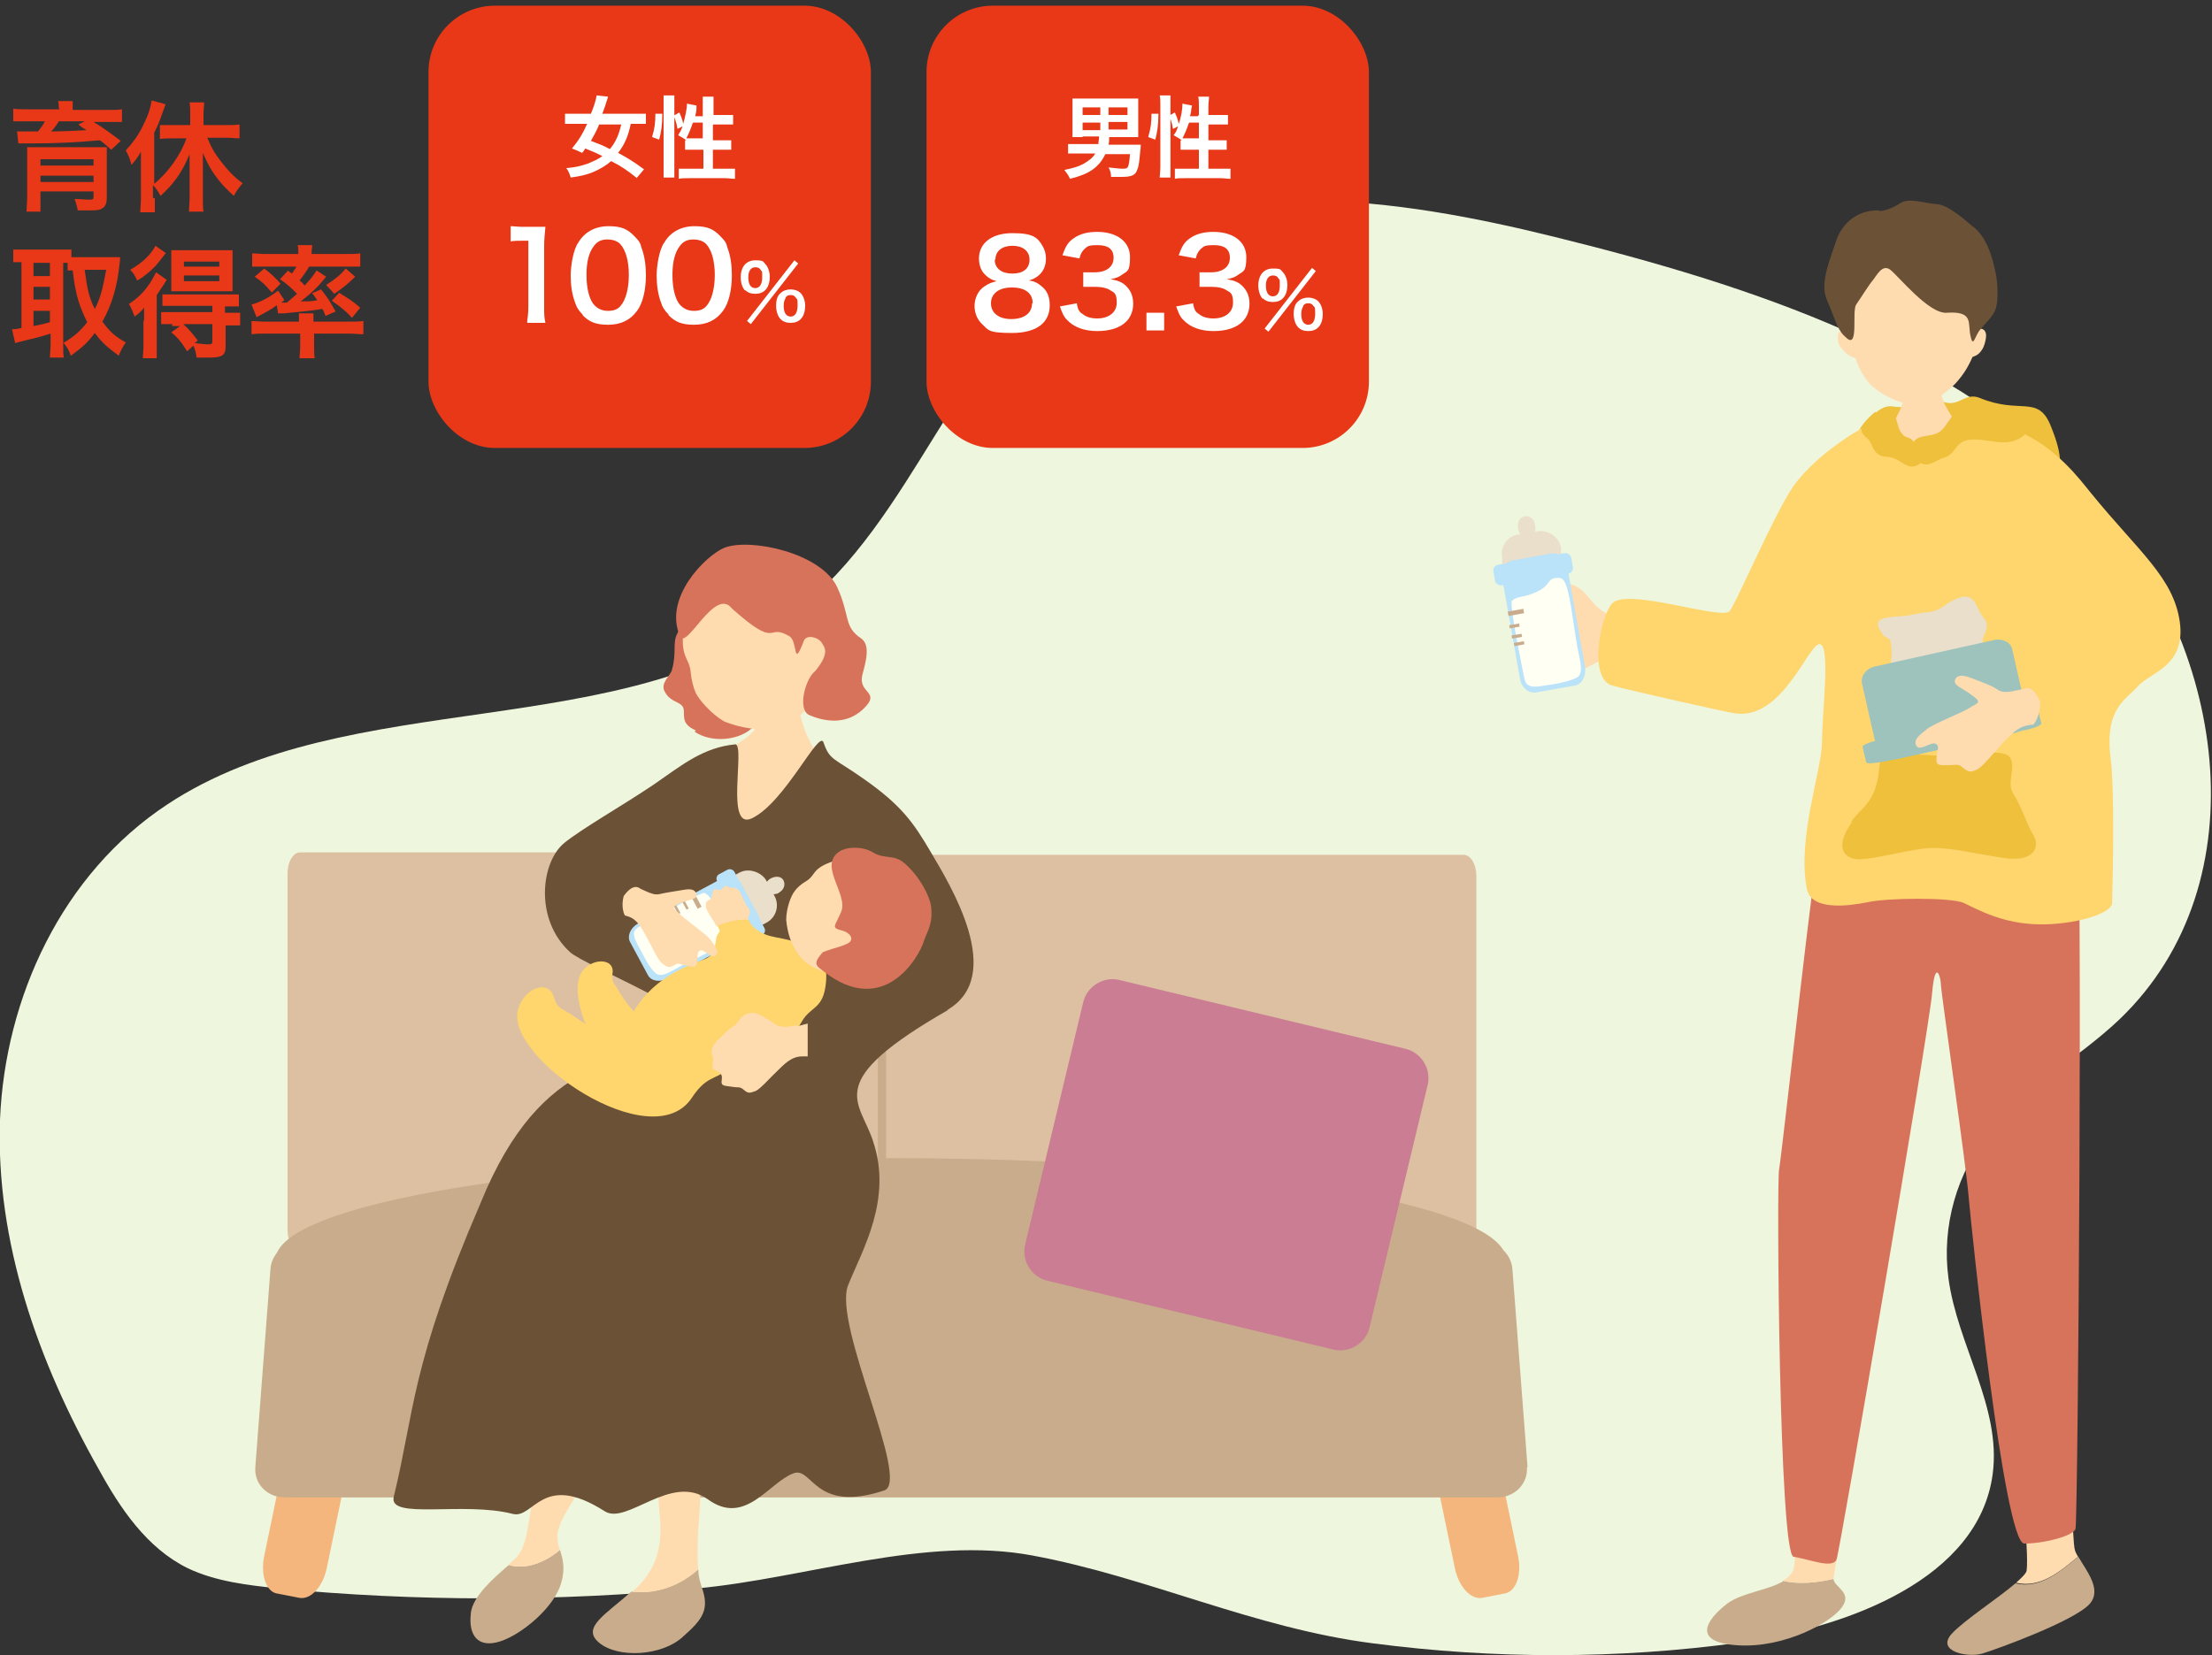 <?xml version="1.0" encoding="UTF-8"?>
<svg id="_レイヤー_2" xmlns="http://www.w3.org/2000/svg" version="1.1" viewBox="0 0 350 262">
  <rect x="0" y="0" width="350" height="262" fill="#333333" stroke="none"/>
  <!-- Generator: Adobe Illustrator 29.1.0, SVG Export Plug-In . SVG Version: 2.1.0 Build 142)  -->
  <defs>
    <style>
      .st0 {
        fill: #ffdbb0;
      }

      .st1 {
        fill: #eadfca;
      }

      .st2 {
        fill: #fffff3;
      }

      .st3 {
        fill: #efc03c;
      }

      .st4 {
        fill: #c9ac8b;
      }

      .st5 {
        fill: #ffd56e;
      }

      .st6 {
        fill: #d8735b;
      }

      .st7 {
        fill: #e83817;
      }

      .st8 {
        fill: #fff;
      }

      .st9 {
        fill: #eef6dd;
      }

      .st10 {
        fill: #6b5136;
      }

      .st11 {
        fill: #f4b67d;
      }

      .st12 {
        fill: #9ec3bc;
      }

      .st13 {
        fill: #ca7d93;
      }

      .st14 {
        fill: #ddc0a2;
      }

      .st15 {
        fill: #bae2f9;
      }
    </style>
  </defs>
  <g id="_レイアウト">
    <path class="st9" d="M44.1,251.4c-4.9-.5-10-1.1-14.4-3.2-6.5-3.2-10.7-9.5-14.1-15.7C6,215.5-.7,196.5,0,177.2c.8-19.3,9.8-38.9,26.5-49.9,28.8-19,72.1-9.3,99.2-30.3,19.3-14.9,25.1-41.8,45.4-55.6,20.9-14.3,49.9-10.1,74.9-3.9,31.2,7.7,63.4,18.3,84.8,41.1,21.4,22.8,27.2,61,4.6,82.7-6.5,6.2-14.9,10.7-20.5,17.7-5.3,6.6-7.7,15.1-6.6,23.3,1.4,10.6,8.4,20.4,7,31-2.2,16.5-22.7,24.3-40.2,26.7-19.1,2.6-38.7,2.6-57.8.1-18.9-2.4-35.6-10.5-53.9-13.9-17-3.2-35.9,3.6-53.1,5.2-22.1,2.1-44.3,2.1-66.4,0h0Z"/>
    <path class="st4" d="M232.9,196.2c0,1.8-1.8,3.3-4,3.3H50.3c-2.2,0-4-1.5-4-3.3v-56.5c0-1.8,1.8-3.3,4-3.3h178.6c2.2,0,4,1.5,4,3.3v56.5h0Z"/>
    <path class="st14" d="M138.9,194.7c0,1.8-.9,3.3-2,3.3H47.5c-1.1,0-2-1.5-2-3.3v-56.5c0-1.8.9-3.3,2-3.3h89.4c1.1,0,2,1.5,2,3.3v56.5Z"/>
    <path class="st14" d="M233.6,195.1c0,1.8-.9,3.3-2,3.3h-89.4c-1.1,0-2-1.5-2-3.3v-56.5c0-1.8.9-3.3,2-3.3h89.4c1.1,0,2,1.5,2,3.3v56.5Z"/>
    <path class="st4" d="M238.3,199.4c0,8.9-43.6,16.1-97.4,16.1s-97.3-7.2-97.3-16.1,43.6-16.1,97.3-16.1,97.4,7.2,97.4,16.1Z"/>
    <path class="st11" d="M240.2,246.3c.6,2.9-.3,5.6-2.1,5.9l-3.6.7c-1.8.3-3.7-1.8-4.3-4.7l-3.3-15.9c-.6-2.9.3-5.6,2.1-5.9l3.6-.7c1.8-.3,3.7,1.8,4.3,4.7l3.3,15.9Z"/>
    <path class="st11" d="M41.8,246.3c-.6,2.9.3,5.6,2,5.9l3.6.7c1.8.3,3.7-1.8,4.3-4.7l3.3-15.9c.6-2.9-.3-5.6-2-5.9l-3.6-.7c-1.8-.3-3.7,1.8-4.3,4.7l-3.3,15.9Z"/>
    <path class="st4" d="M241.6,232.2c.2,2.6-1.9,4.8-4.7,4.8H45.1c-2.8,0-4.9-2.1-4.7-4.8l2.4-31.4c.2-2.5,2.5-4.5,5.3-4.5h185.9c2.7,0,5.1,2,5.3,4.5l2.4,31.4h0Z"/>
    <path class="st13" d="M216.7,210.1c-.6,2.5-3.2,4.1-5.7,3.5l-45.3-10.9c-2.5-.6-4.1-3.2-3.5-5.7l9.2-38.4c.6-2.5,3.2-4.1,5.7-3.5l45.3,10.9c2.5.6,4.1,3.2,3.5,5.7l-9.2,38.4Z"/>
    <path class="st0" d="M119.1,115.8c-1.1,1.4-2.1,1.2-4.3,3.8s-3.8,5.1-2.9,8.7-1.8,9.2,5.1,8.9c6.9-.4,12.1-2.2,15.7-4.2,3.6-2,4.3-3.1,1.2-7.3-3.2-4.2-4.6-5.8-6.2-9.3s-1.3-7.2-3.4-7.2-5.3,0-5.4,1.2c0,1.3,1.2,4.7.2,5.5Z"/>
    <path class="st6" d="M109.9,115.8c2.6,1.8,6.8,1.4,8.9-.4,4.5-3.7-2.8-5.5-4.1-7.6-1-1.5-2-4.5-3-5.5-1-1-2-7.7-4.6-1.9-.7,1.5,0,2.9-.8,5.7-.3.9-1.9,2.1-1.1,3.4.9,1.7,2.5,1.5,2.9,2.5s-.6,2.5,2,3.6h0Z"/>
    <path class="st0" d="M129.9,108.3c-1.5,4-4.4,6.4-7.2,6.9s-5.5,0-8.1-1c-2.2-1.3-4-3.5-4.5-4.5-.4-.9-.7-2.1-.8-3.2-.2-2.6-1.9-2.3-1-7.8.3-1.7,2.4-9.5,9.7-11.3,6.4-1.5,15,12.5,11.9,20.8h0Z"/>
    <path class="st6" d="M115.8,96.3c-2.7-3.5-7.2,6.7-8.2,4.4-2.7-6.1,4.1-12.8,7-14,4.1-1.6,15.4.8,17.9,6.3,2,4.4,1,6.2,3.7,8,1.5,1,.9,3.4.3,5.6-.9,3.1,2.7,2.8.5,5.2-2.7,3-6.3,2.5-8.9,1.4-2-.8-.7-5.8.9-7,2.2-2.7,1.6-3.6,1-4.5s-2.4-1.3-2.8-.3c-1.8,4.7-.9.1-2.3-.7-3.7-2.2-1.6,2.3-9.1-4.4h0Z"/>
    <path class="st4" d="M74.5,255.3c.3-2.7,3.7-5.6,6-7.6,2.7.8,5.7-.4,8.1-2.4.4,1.3.9,2.8.2,5.2-1,3.8-6.2,8.2-9.7,9.3s-5-1-4.6-4.4h0Z"/>
    <path class="st0" d="M80.4,247.7c.6-.5,1-.9,1.4-1.3,1.8-1.9,1.8-6.6,2.7-10,.9-3.4,2.9-2.8,5.3-2.8,0,0,2.7.3,2.2,1.6s-3.7,5.4-3.8,7.8c0,.8.1,1.6.4,2.3-2.3,2-5.4,3.2-8.1,2.4h0Z"/>
    <path class="st4" d="M110.5,248.5c0,1,.3,1.9.5,2.6,1.3,3.6.3,5.1-3,8-3.3,3-10.2,3.4-13.2.9-2.9-2.4,1.1-4.5,5.1-8.1,3.7.5,7.6-.9,10.5-3.5h0Z"/>
    <path class="st0" d="M106.9,234.4c3.1-.6,4,1.1,3.9,2.9,0,1.5-.7,7.1-.3,11.1-2.9,2.6-6.7,4-10.5,3.5,0,0,0,0,.1,0,4.1-3.6,4.7-7.5,4.3-12s-.4-5,2.4-5.5h0Z"/>
    <path class="st10" d="M149.8,159.9c9.5-5.4.5-19.9-2.5-25-2.7-4.6-4.6-7.4-10.6-11.6-4.8-3.4-5.4-2.9-6.4-5.8-.7-2.1-6.1,9.5-11.3,12-4.3,2.1-1.1-11.2-2.6-11.7-5.2.5-8.5,3.3-13,6.4-4.9,3.3-11.4,7-14.1,9.2-3.7,3-4.8,12.1.9,17.3,2.3,2.1,22.8,10.3,19.2,12.3-10.4,5.9-23.5,3.1-33.4,27.5-11,25.5-10.4,32.9-13.7,46.4-.9,3.7,11,.7,18.8,2.7,3.4.9,4.6-6.8,14.6-.4,3.5,2.2,10.5-6.1,16.3-1.9,5.9,4.3,9.6-2.6,13.5-4.1,3.1-1.2,3.2,6.4,14.4,2.7,4.3-1.4-8.2-26.3-5.7-32.5,2.2-5.5,7.1-13.6,3.9-22.9-2.1-6.4-8.1-9.2,12-20.7h0Z"/>
    <rect class="st1" x="115.5" y="137.6" width="6.9" height="9" rx="3.1" ry="3.1" transform="translate(-53 72.9) rotate(-28.1)"/>
    <path class="st1" d="M123.3,141.3c-.8.4-1.7.3-2.1-.4-.3-.6,0-1.5.8-1.9s1.7-.3,2,.4,0,1.5-.8,1.9h0Z"/>
    <path class="st15" d="M105.6,154.9c-1.2.6-2.6.4-3.1-.6l-2.8-5.2c-.5-.9,0-2.2,1.2-2.9l13.2-7.1c1.2-.6,2.6-.4,3.1.6l2.8,5.2c.5.9,0,2.2-1.2,2.9l-13.2,7.1Z"/>
    <rect class="st15" x="115.7" y="137.2" width="3.1" height="11.7" rx=".8" ry=".8" transform="translate(-53.6 72.2) rotate(-28.1)"/>
    <path class="st2" d="M111.6,141.4c1.2.7.8,1.4,2.4,3,1.6,1.6,2.3.9,2.8,1.9s.3,1.5-1.2,2.5c-1.5,1-5.7,3-7.5,3.9s-3.4,2.2-4.4,1.3-1.8-2.6-2.6-4.1-1.3-2.5,0-3.2c1.3-.7,9.2-5.3,10.4-5.4h0Z"/>
    <rect class="st4" x="109.8" y="141.5" width=".7" height="2.3" transform="translate(-54.2 68.7) rotate(-28.1)"/>
    <rect class="st4" x="108.2" y="142.3" width=".4" height="1.6" transform="translate(-54.6 68) rotate(-28.1)"/>
    <rect class="st4" x="106.9" y="143" width=".4" height="1.6" transform="translate(-55.1 67.5) rotate(-28.1)"/>
    <rect class="st4" x="105.5" y="143.7" width=".4" height="1.6" transform="translate(-55.6 66.9) rotate(-28.1)"/>
    <path class="st5" d="M102.6,162.6c-1.4-1.6-3.2-3.2-4.6-5.6-.7-1.3-1.3-1.5-1.1-2.8.5-2.4-2.7-2.7-4.5-.8-4.1,4.3,5.3,22.3,12.9,18.1,0,0-1.6-7.7-2.7-9h0Z"/>
    <path class="st0" d="M118.4,145.6c0-.2,0-.4,0-.5.7-1.1-.2-1.5-.4-2s-.5-1-.7-1.5c-.2-.6-.8-1.2-1.4-1.1-.5.1-1.1-.5-1.3-.2s-.5.7-1.1.5-.6.1-.8.7,0,.7-.6,1c-.5.3-.4.5-.4,1,0,.5.8,1.6,1.4,2.6,0,.2.2.3.3.5,1.5-.6,3.1-1.1,5-.9h0Z"/>
    <path class="st5" d="M126.9,149.6c-2.8-1.6-5.5-.7-7.8-3,0-.1-.5-.5-.6-1-1.8-.2-3.4.3-5,.9.2.3.3.6.4.9-.3.3-.6.9-.6,1.3-.2,1.1-.2,2.5-1.8,3.1-2,.9-9.6,2.8-12.7,11.4-.9,2.6-5.2-.5-8.2-2.5-1.6-1.1-2.4-1-2.9-2.7-.8-3.2-4.8-1.6-5.7,1.7-2.4,7.5,21.2,23.7,27.5,14,2.2-3.3,3.5-2.8,5.5-4.3,1.6-1.2,4-2.2,5.7-2.8,2.3-.9,4.4-1.8,6.1-4.8,1.5-2.7,3.5-1.9,3.9-6.4.3-3.5-1.1-3.7-3.9-5.6h0Z"/>
    <path class="st0" d="M133.7,154c-3.1.3-5.7-.9-7.1-2.6s-2-3.7-2.2-5.8c0-1.9.8-3.9,1.3-4.5.4-.6,1.1-1.2,1.8-1.6,1.7-1,.8-2.1,4.7-3.3,1.2-.4,7-1.5,10.8,2.9,3.3,3.9-2.7,14.3-9.2,14.9Z"/>
    <path class="st6" d="M133.4,134.5c.7-.4,3.1-.6,4.7.4,2,1.2,3.3.2,5.1,1.8,2.5,2.2,3.9,5.3,4.1,6.6.4,2.9-.6,4.1-1.1,5.6-.8,2.7-6.4,12.2-15.8,4.9-1.1-.9-2-1.1-.2-3.1,1.7-.7,4.1-1.1,4.4-1.8.4-.7-.5-1.4-1.3-1.6-1.9-.5-1.2-.6-.2-3,1.2-2.9-4.1-7.7.2-9.8h0Z"/>
    <path class="st0" d="M126.1,162.3c-1.9.3-2.6.3-3.3-.1s-2.4-1.8-3.6-1.9c-2.1,0-2.2,1.6-3.1,2.1s-1.4,1.2-2.2,1.9c-.8.6-1.6,1.9-1.2,2.7s-.3,2,.3,2.3c.6.3,1.4.5,1.2,1.6-.2,1.1.5.9,1.6,1.1s1.2-.1,1.9.5.9.5,1.8.2c.8-.3,2.3-2.1,3.7-3.4,1.4-1.4,2.4-2.2,4.1-2.1.1,0,.3,0,.5,0,0-1.7,0-3.4,0-5.2-.8.2-1.4.4-1.7.4h0Z"/>
    <path class="st0" d="M101.2,140.6c1.7.8,2.4,1.1,3.2.9s2.8-.5,4-.7c1.2-.2,1.8.2,1.8.9s-1.1.6-2.7,1.3-.7.9,0,1.6c.6.7,4.3,3.3,4.9,4.1.6.9,1.5,1.8.9,2.5s-1.8-.9-2.4-.8-.5.8-.6,1.9c-.2,1.1-.7.7-1.8.5-1.1-.2-1.1-.5-1.9,0s-1.1.2-1.8-.3-1.6-2.6-2.6-4.4-1.6-2.8-3.3-3.2c-.1,0-.7-1.4-.2-3.1,1.6-2.2,2.5-1.2,2.7-1.1h0Z"/>
    <path class="st0" d="M254.9,104c-1.7-.1-5.7,3.7-8.4,2.5-2.6-1.2-4.4-1.4-5-1.9-.7-.6-.6-3.5-.5-4.1.4-1.4.8-1.3.6-2.5-.2-1.6.3-1.6.5-2.7.1-.7,1.4-1.3,2.3-1.7.9-.4,2.4.6,2.4.6.4-.3-.3-.4-.1-1,.3-1.3,2.3-.8,3.1-.1,1.4.6,2.8,4.2,6,4.4,1.5.1,1.1.7,4.3.8s5.8,6.6-5.3,5.9h0Z"/>
    <path class="st3" d="M296.8,65.3c2.5-2,2.8-.2,5.6-1.2s2.6-1.4,5.1-.5,3.4-1.6,5.8-.6c6.3,2.6,9.1-.5,11.1,4.2,4.6,11.1-2.1,8.1-6.9,7.9-4.8-.1-5.3-.2-10.3,0s-10.9,2.1-12.3,0-3.2-5.8,1.8-9.9h0Z"/>
    <path class="st0" d="M302,60c.3,0,4.4.3,4.7.2.1.7.6,3,1,3.8.4.8,3.2,5.3,3.6,5.7-4.5,3.8-10.7,3.3-13.7-.1.8-.4,3.3-4.7,3.6-6.3.2-1.2.8-3,.8-3.4h0Z"/>
    <path class="st0" d="M312.9,52.1c.4-6.9-1.8-15.2-10.2-15.2s-10.9,8.8-10.5,15.7c-.4-.4-1.4-.5-1.4.7s.2,1.4.9,2.2c.8.9,1.4,1,1.9,1.2.5,1.7,1.5,3.3,2.4,4.2,1.3,1.3,4.4,3.1,7.1,3.2,2.2,0,4.9-1.9,6.3-3.4,1.3-1.4,2.1-2.8,2.7-4.2.5-.2,1-.3,1.6-1.3.3-.5.7-1.9.5-2.5-.2-.8-1.1-.8-1.4-.5h0Z"/>
    <path class="st10" d="M297.4,33.4c.9,0,2.3-.6,3.2-1.2,1.5-1,3.9,0,5.8.1,2,.1,4.9,2.9,5.7,3.5,2.2,1.6,3.2,4.9,3.7,7.6.3,1.4.4,4.1,0,5.4s-1.8,2.5-2.5,3.4c-.8.9-1.1,3-1.5,1-.5-2,.6-4-3.8-3.7-2.8.2-7.6-5.8-8.9-6.8-1.3-1-2.2,1-2.8,1.7s-1.9,2.8-2.6,3.8.4,6.8-1.4,5.4c-1.6-1.3-1.6-2.3-3.3-6.3-1.1-2.7.8-6.8,1.5-9.1.7-2.2,2.8-5,6.8-4.9h0Z"/>
    <path class="st0" d="M328.8,246.4c-.2-.4-.4-.7-.5-1.1-.8-2.4-1.4-55.4-1.8-57,0,0-10.8-.6-10.7,1.7.1,2.4,5.9,56.8,4.8,58.8-.2.4-.8,1-1.6,1.7,3.8.9,6.9-1.7,9.9-4.2h0Z"/>
    <path class="st4" d="M328.8,246.4c-3,2.5-6.1,5.1-9.9,4.2-2.8,2.4-8.2,5.9-10.1,8-2.5,2.8,2.6,3.8,4.9,3.1s14.4-5.1,16.9-7.8c2.1-2.3-.5-5.3-1.8-7.6h0Z"/>
    <path class="st4" d="M282.1,250.3c-2.4,1.4-6.5,1.8-8.8,3.5-3.1,2.4-5.9,6.1,1.6,6.6s15-3.7,16.6-6.1c1.6-2.3-1.3-3.1-1.4-4.4-2.6.6-5.4.9-8,.3h0Z"/>
    <path class="st0" d="M299,187.5s-11.8-3.4-12.1-2.1-2.3,59.8-3.1,62.9c-.2.8-.9,1.4-1.7,1.9,2.6.6,5.4.3,8-.3,0,0,0,0,0,0s9.6-60.4,9-62.4h0Z"/>
    <path class="st6" d="M328.6,128.7c1,1.3.2,112.2-.2,113.3s-4.9,2.3-8.1,2.3-8.4-50.2-8.8-54.8c-.3-4.3-4.4-32.6-4.4-33.7s-.9-4.3-1.4,1.5-14.5,87.8-15.1,89.5c-.6,1.6-4.5-.1-6.8-.4-2.3-.3-2.7-59.3-2.3-61.3.4-1.9,6-53.3,6.8-54.3s40.2-2.1,40.2-2.1h0Z"/>
    <path class="st5" d="M292.3,69.2c1.9-1.3,5.2-2.9,5.7-2.8s2.2,6.4,4.2,6.6c2,.1,7.4-5.3,8-6.1.6-.9,5.9,0,9,1.3,6.1,2.5,9.9,7.7,11.7,9.9,7.5,9.2,13,13.3,14,20.3,1,7.1-4.7,8-6.6,10.2-2.1,2.3-5.4,3.6-4.3,11.8.5,4.2.4,14.8.2,22.5,0,1.7-6,3.5-11.6,3.4s-9.4-2.2-11.9-3.4c-2.1-.9-12.2-.8-15.2-.1-3,.6-8.9,1.4-9.6-2.1-1.6-8.1,2.4-18.8,2.4-23.4s1.3-14.4-.2-15.3c-1.7-1-5.8,12.1-13.6,10.9-.5,0-17-3.7-19.4-4.4-3.8-1.1-1.9-10.7-.1-12.9,2.2-2.8,17.6,2.7,18.7,1.1,1.2-1.6,7.1-15.5,10.1-19.8,1.1-1.5,3.4-4.3,8.5-7.7h0Z"/>
    <path class="st3" d="M298.2,65.5c1,0,.9-1.3,1.6.3.7,1.6.4,1.9,1.2,2.9s1.9,0,2.2,2.8c.1,1,1.6,1.2.4,2-1.9,1.2-2.8-1.1-5-1.2-2.3,0-2.3-2.2-3-2.8-1.1-.9-1.6-1.6-.2-2.4,1.4-.9,1.9-1.6,2.8-1.6h0Z"/>
    <path class="st3" d="M292.9,130.1c1.2-1.9,3.1-2.6,4-5.9.9-3.3-.2-4.6,2.6-4.8,2.8-.2,5.1.2,8.8.2s8.9-1.3,9.8.4-.7,3.9.5,5.7,2.1,4.8,3.2,6.6c1,1.8,0,4.2-4.7,3.5-4.7-.7-8.2-1.6-11.2-1.6s-9.1,1.8-11.7,1.8-3.9-2.1-1.2-5.8h0Z"/>
    <path class="st3" d="M302.5,71.9c-.1-1.1-.2-2.6,2.2-2.9,2.4-.3,2.6-.9,3.6-2.3,1-1.4,1.2-1.9,2.6-2.3s8.9.8,9,2,1.4,1.8.1,2.7c-2.7,1.9-5.3.2-8.3.5-2.4.2-2.2,2.3-4,2.8s-3,2.4-5.1-.3h0Z"/>
    <path class="st1" d="M297.9,100.5c.9.8,1.4,0,1.4,3,0,2.9-1.8,5.8,1.2,5.3,2.9-.5,6.9-.7,9.6-1.6s4.9.7,4.7-1.9c-.2-2.6-1.7-3.1-.8-4.9.8-1.8.3-1.9-.6-3.3s-1.1-4.5-5.8-1.2c-1.8,1.3-2.6.8-5.1,1.4s-7.3-.3-4.5,3.2h0Z"/>
    <path class="st12" d="M320.8,113.4c.2,1.1-.7,2.3-2,2.6l-18.9,4.2c-1.4.3-2.7-.4-2.9-1.5l-2.4-10.6c-.2-1.1.7-2.3,2-2.6l18.9-4.2c1.4-.3,2.7.4,2.9,1.5l2.4,10.6Z"/>
    <path class="st12" d="M323,114.5c0,.3-1.2.8-2.8,1.1l-21.9,4.9c-1.6.3-2.9.4-3,.2l-.6-2.5c0-.3,1.2-.8,2.8-1.1l21.9-4.9c1.6-.3,2.9-.4,3-.2l.6,2.5Z"/>
    <path class="st0" d="M319.9,109.1c-2.2.5-3.1.6-3.9,0s-3.1-1.4-4.4-1.9c-1.4-.5-2.2-.2-2.3.6,0,.8,1.1,1,2.8,2.3,1.7,1.2.6,1.2-.4,1.9s-5.9,2.6-6.8,3.4c-1,.8-2.2,1.6-1.7,2.6.5,1,2.3-.6,3-.3.8.3.3,1,.2,2.3-.1,1.3.6,1.1,2,1.1,1.3,0,1.4-.3,2.3.5.9.7,1.2.6,2.1.2s2.6-2.6,4.2-4.3,2.6-2.7,4.7-2.8c.1,0,1.2-1.5,1.1-3.6-1.2-3-2.5-2.1-2.8-2h0Z"/>
    <path class="st1" d="M240.2,84.6l3-.5c1.8-.3,3.5.9,3.8,2.6v.8c.4,1.8-.7,3.5-2.5,3.8l-3,.5c-1.8.3-3.5-.9-3.8-2.6v-.8c-.4-1.8.7-3.5,2.5-3.8Z"/>
    <path class="st1" d="M242.9,83.2c.2.9-.3,1.8-1.1,1.9s-1.5-.5-1.6-1.5c-.2-.9.3-1.8,1.1-1.9s1.5.5,1.6,1.5Z"/>
    <path class="st15" d="M250.8,105.6c.2,1.4-.5,2.7-1.6,2.9l-6.2,1.1c-1.1.2-2.3-.8-2.5-2.2l-2.8-15.8c-.2-1.4.5-2.7,1.6-2.9l6.2-1.1c1.1-.2,2.3.8,2.5,2.2,0,0,2.8,15.8,2.8,15.8Z"/>
    <rect class="st15" x="236.4" y="88.2" width="12.5" height="3.3" rx=".9" ry=".9" transform="translate(-11.9 43.3) rotate(-9.9)"/>
    <path class="st2" d="M239.2,95.1c1.1-.9,1.7-.4,3.9-1.4s1.7-2,2.9-2.2,1.6.2,2.1,2.1c.5,1.9,1.1,6.8,1.5,8.9s1.1,4.2-.2,4.8-3.3,1-5,1.2c-1.7.3-2.9.4-3.2-1.1s-2.3-11.1-2-12.3h0Z"/>
    <rect class="st4" x="238.6" y="96.7" width="2.5" height=".7" transform="translate(-13.2 43) rotate(-10)"/>
    <rect class="st4" x="238.9" y="98.6" width="1.6" height=".5" transform="translate(-13.5 42.9) rotate(-9.9)"/>
    <rect class="st4" x="239.2" y="100.2" width="1.6" height=".5" transform="translate(-13.7 43) rotate(-9.9)"/>
    <rect class="st4" x="239.5" y="101.8" width="1.6" height=".5" transform="translate(-14 43.1) rotate(-10)"/>
    <path class="st7" d="M9.3,17.2c0-.5,0-.8-.1-1.2h2.3c0,.4,0,.8,0,1.2v.2h5.6c1,0,1.5,0,2.2-.1v2c-.6,0-1.2,0-2,0h-2.5c1.5.9,3,2,4.3,3l-1.5,1.4c-.8-.7-1.1-1-1.8-1.5-3.3.3-6.6.5-10.8.5-.2,0-.5,0-.8,0-.2,0-.4,0-.6,0s-.5,0-.7,0l-.2-1.9c.7,0,.8,0,1.5,0h1.8c.5-.6.8-1,1.1-1.6h-3c-.9,0-1.4,0-2,0v-2c.6.1,1.2.1,2.2.1h5.1v-.2h0ZM6.4,31.4c0,.9,0,1.6,0,2.1h-2.2c0-.7.1-1.3.1-2.4v-5.9c0-.9,0-1.4,0-1.9.5,0,1.1,0,2.2,0h8.4c1,0,1.5,0,1.6,0,.1,0,.1,0,.2,0,0,0,.1,0,.2,0,0,.5,0,1.1,0,2v6c0,.8-.2,1.3-.6,1.6-.4.3-.8.4-1.9.4s-.9,0-2.1,0c-.1-.6-.2-1-.5-1.8,1,0,1.6.1,2.3.1s.7-.1.7-.5v-.8H6.4v1ZM14.8,25.2H6.4v1h8.4v-1ZM6.4,28.8h8.4v-1H6.4v1ZM9.3,19.2c-.2.4-.7,1.1-1.2,1.6,1.5,0,4-.1,5.6-.2-.5-.3-.7-.4-1.3-.9l1-.5h-4.2Z"/>
    <path class="st7" d="M24.5,31.4c0,.8,0,1.5,0,2.2h-2.3c0-.7.1-1.3.1-2.2v-5.3c0-1,0-1.4,0-2.1-.5.9-.8,1.3-1.5,2.1-.2-.9-.5-1.6-.9-2.3,1.3-1.4,2.2-2.7,3-4.5.6-1.2.9-2.2,1.1-3.4l2.2.6c-.2.6-.3.8-.5,1.4-.5,1.4-.7,1.9-1.3,3.1v8.1c2.2-1.8,4.2-4.6,5.1-7.2h-2.2c-.7,0-1.4,0-2,.1v-2.2c.6,0,1.3,0,2,0h2.8v-1.8c0-.6,0-1.2-.1-1.8h2.3c0,.6-.1,1.2-.1,1.8v1.8h3.5c.8,0,1.5,0,2.2-.1v2.2c-.6,0-1.3-.1-2.1-.1h-3c.7,1.7,1.2,2.5,2.2,3.8,1,1.3,2,2.4,3.4,3.4-.6.7-1,1.2-1.4,2-1.1-1-1.7-1.6-2.4-2.5-1.2-1.5-1.8-2.7-2.5-4.3,0,.6,0,1.1,0,1.9v5.3c0,.9,0,1.5.1,2.1h-2.3c0-.7.1-1.4.1-2.1v-5c0-.6,0-1.4,0-2-1.2,2.9-2.5,4.7-4.6,6.6-.5-.9-.7-1.2-1.2-1.7v2h0Z"/>
    <path class="st7" d="M10,54.6c0,1,0,1.6.1,2h-2.2c0-.6.1-1.3.1-2v-1.8c-1.9.6-3.2.9-4.1,1.1-.7.2-1.2.3-1.5.4l-.5-2.2c.4,0,.8,0,1.5-.2v-10.4c-.6,0-.9,0-1.3,0v-2c.5,0,1.1,0,1.7,0h5.8c.8,0,1.2,0,1.7,0v1.2c.3,0,.7,0,1.2,0h5c.5,0,1,0,1.5,0,0,.2,0,.6-.1,1.2-.3,3.2-1.2,6.4-2.7,9,1.1,1.5,1.9,2.3,3.7,3.3-.5.7-.9,1.5-1.1,2.1-1.9-1.4-2.7-2.1-3.8-3.6-1.1,1.5-2,2.3-3.8,3.6-.3-.9-.6-1.4-1.2-2.1v.3h0ZM5.3,43.7h2.6v-2.1h-2.6v2.1ZM5.3,47.4h2.6v-2h-2.6v2ZM5.3,51.6c1.2-.2,1.4-.3,2.6-.6v-1.8h-2.6v2.5ZM10,54.3c1.8-1.1,2.6-1.8,3.8-3.3-.6-1.2-1-2.2-1.4-3.4-.4-1.4-.6-2.4-.9-4.8-.4,0-.5,0-.8,0v-1.2c-.2,0-.3,0-.7,0v12.7ZM13.4,42.7c.4,3.1.7,4.4,1.6,6.2.9-1.7,1.3-3.4,1.8-6.2h-3.4Z"/>
    <path class="st7" d="M22.8,50.7c0-.8,0-1.2,0-2-.5.6-.8.9-1.5,1.4-.3-.8-.5-1.3-.9-2,1.4-.9,2.4-1.9,3.4-3.4.3-.5.6-1,.9-1.6l1.7,1.2c-.2.2-.2.3-.4.6-.5.7-.5.8-1.2,1.8v7.8c0,1,0,1.5,0,2.2h-2.2c0-.5.1-1.1.1-2v-3.9h0ZM26.2,40.1c-1,1.3-1.1,1.4-1.6,2-.9.9-1.8,1.7-2.9,2.3-.3-.7-.6-1.2-1.1-1.7,1.9-1.1,3.2-2.3,4-3.8l1.7,1.2h0ZM27.3,51.3c-.8,0-1.2,0-1.8,0v-1.9c.5,0,1,0,1.8,0h6.3v-1h-6.1c-.8,0-1.3,0-1.8,0v-1.8c.5,0,.8,0,1.8,0h8.5c.9,0,1.4,0,1.8,0v1.9c-.5,0-1,0-1.8,0h-.4v1h.5c.8,0,1.4,0,1.9,0v2c-.5,0-1,0-1.8,0h-.5v3.3c0,1.4-.5,1.8-2.6,1.8s-1.1,0-2,0c-.1-.8-.2-1.2-.5-1.9l-1,.9c-.8-1.3-1.3-2-2.5-3l1.4-1h-1.3,0ZM28.9,46.1c-.7,0-1.4,0-1.8,0,0-.6,0-1,0-1.9v-2.8c0-.8,0-1.2,0-1.8.5,0,1,0,1.9,0h5.9c.9,0,1.5,0,1.9,0,0,.6,0,1.1,0,1.9v2.7c0,.8,0,1.3,0,1.9-.4,0-1.1,0-1.8,0,0,0-6.2,0-6.2,0ZM29,51.3c.9.8,1.2,1.2,2.3,2.6l-.5.4c.9.1,1.6.2,2.1.2s.7,0,.7-.5v-2.7h-4.6,0ZM29.1,42.2h5.6v-.8h-5.6s0,.8,0,.8ZM29.1,44.5h5.6v-.9h-5.6s0,.9,0,.9Z"/>
    <path class="st7" d="M42,52.8c-.8,0-1.4,0-2.2.1v-2.1c.5,0,1.2.1,2,.1h5.5v-.2c0-.5,0-.8,0-1.1h2.3c0,.3,0,.7,0,1.1v.2h5.9c.8,0,1.4,0,2-.1v2.1c-.7,0-1.4-.1-2.2-.1h-5.6v2.1c0,.7,0,1.2.1,1.8h-2.4c0-.6.1-1.1.1-1.8v-2.1s-5.3,0-5.3,0ZM45.5,42.8c.3.2.4.3.7.5.3-.5.5-.7.7-1.1h-5c-.8,0-1.3,0-2,0v-2.1c.6,0,1.2.1,2.2.1h5.1v-.2c0-.5,0-.8-.1-1.2h2.3c0,.4-.1.7-.1,1.2v.2h5.4c1,0,1.7,0,2.3-.1v2.1c-.6,0-1.1,0-2,0h-6.1c-.5.9-.9,1.4-1.5,2.2.4.3.5.4.8.8.8-.9,1.2-1.3,1.9-2.4l1.5,1c-1.1,1.4-2.2,2.5-4,3.9,1.4,0,1.8,0,2.6-.2-.3-.4-.4-.6-.8-1.1l1.4-.6c1,1.3,1.2,1.5,2.3,3.5l-1.6.7c-.2-.6-.3-.8-.5-1.1-1.9.3-3.1.4-6.1.7-.4,0-.8,0-.9,0l-.2-1.3c-.9.7-1.7,1.1-3.2,1.9l-.8-2c1.5-.4,2.9-1.2,4.2-2.2l1,1.5-.5.4h.2s.5,0,.7,0c.7-.6,1-.9,1.6-1.4-.8-.8-1.6-1.6-2.7-2.3l1.2-1.3h0ZM41.8,42.5c1.1.8,1.8,1.5,2.6,2.4l-1.4,1.4c-.9-1.1-1.5-1.7-2.7-2.5l1.4-1.2h0ZM56.2,43.8c-1.1,1.1-2,1.8-3.3,2.7l-1.3-1.4c1.4-.9,2.2-1.5,3.1-2.6,0,0,1.5,1.3,1.5,1.3ZM53.6,46.3c1.6,1,2,1.2,3.4,2.4l-1.3,1.6c-1-1.1-1.9-1.8-3.2-2.7,0,0,1.2-1.3,1.2-1.3Z"/>
    <rect class="st7" x="67.8" y=".9" width="70" height="70" rx="10.5" ry="10.5"/>
    <path class="st8" d="M83.4,51c.1-.7.2-1.5.2-2.5v-10.4h-.9c-.7,0-1.2,0-1.9.1v-2.4c.6,0,1,.1,1.9.1h1.7c1,0,1.2,0,1.9,0-.1,1.1-.2,2-.2,3.1v9.6c0,1,0,1.7.2,2.5h-2.8Z"/>
    <path class="st8" d="M92.2,49.8c-.6-.6-1-1.2-1.2-1.9-.5-1.3-.7-2.8-.7-4.3s.4-4.1,1.2-5.2c1-1.7,2.7-2.6,4.8-2.6s3,.5,4,1.5,1,1.2,1.2,1.9c.5,1.3.7,2.8.7,4.4,0,2.3-.5,4.4-1.4,5.6-1.1,1.5-2.6,2.2-4.6,2.2s-3-.5-4-1.5ZM98.2,48.4c.8-.9,1.3-2.7,1.3-4.9s-.5-3.9-1.3-4.8c-.4-.5-1.2-.8-2.1-.8s-1.6.3-2.1,1c-.8,1-1.2,2.5-1.2,4.6s.4,3.6,1,4.5c.6.8,1.4,1.2,2.4,1.2s1.6-.3,2-.8h0Z"/>
    <path class="st8" d="M105.8,49.8c-.6-.6-1-1.2-1.2-1.9-.5-1.3-.7-2.8-.7-4.3s.4-4.1,1.2-5.2c1-1.7,2.7-2.6,4.8-2.6s3,.5,4,1.5,1,1.2,1.2,1.9c.5,1.3.7,2.8.7,4.4,0,2.3-.5,4.4-1.4,5.6-1.1,1.5-2.6,2.2-4.6,2.2s-3-.5-4-1.5ZM111.8,48.4c.8-.9,1.3-2.7,1.3-4.9s-.5-3.9-1.3-4.8c-.4-.5-1.2-.8-2.1-.8s-1.6.3-2.1,1c-.8,1-1.2,2.5-1.2,4.6s.4,3.6,1,4.5c.6.8,1.4,1.2,2.4,1.2s1.6-.3,2-.8h0Z"/>
    <path class="st8" d="M117.9,46c-.4-.4-.7-1.2-.7-2.1,0-1.7.9-2.7,2.3-2.7s1.2.2,1.6.6c.4.4.7,1.2.7,2s-.2,1.6-.7,2.1c-.4.4-.9.6-1.6.6s-1.2-.2-1.6-.6h0ZM125.7,41.2l.6.5-7.5,9.6-.6-.5s7.5-9.6,7.5-9.6ZM118.4,43.9c0,1.1.4,1.7,1.1,1.7s1.1-.6,1.1-1.7,0-.9-.2-1.1c-.2-.4-.5-.5-.9-.5-.7,0-1.1.6-1.1,1.6h0ZM123.5,50.5c-.4-.4-.7-1.2-.7-2.1s.2-1.6.7-2c.4-.4,1-.6,1.6-.6s1.2.2,1.6.6c.4.4.7,1.2.7,2s-.2,1.6-.7,2.1c-.4.4-.9.6-1.6.6s-1.2-.2-1.6-.6ZM124.3,47.2c-.2.3-.3.7-.3,1.2,0,1.1.4,1.7,1.1,1.7s1.1-.6,1.1-1.8-.1-.9-.3-1.2c-.2-.3-.4-.4-.8-.4s-.6.1-.8.4Z"/>
    <path class="st8" d="M100.8,28.2c-1.5-1.2-2.5-1.9-4.1-2.7-.8.7-1.8,1.3-3,1.8-1,.4-2,.6-3.4.8-.2-.7-.4-1.1-.7-1.5,1.5-.1,2.5-.4,3.4-.7.9-.4,1.7-.7,2.3-1.2-1-.5-1.2-.6-2.7-1.2-.2.3-.2.4-.5.7-.6-.3-.8-.4-1.6-.7,1-1.2,1.7-2.3,2.4-3.9h-1.8c-.7,0-1.2,0-1.7,0v-1.6c.5,0,1,0,1.7,0h2.4c.5-1.2.8-2.2.9-2.9l1.8.2c0,.2-.2.6-.3,1-.2.7-.4,1.1-.6,1.7h5.2c.7,0,1.2,0,1.7,0v1.6c-.5,0-.9,0-1.6,0h-.8c-.4,2-1,3.3-2,4.6,1.7.9,2.6,1.5,4.1,2.6l-1.1,1.3h0ZM94.8,19.7c-.4,1-.7,1.5-1.3,2.6,1.3.5,1.9.7,3,1.3.9-1.1,1.4-2.2,1.8-3.9h-3.5Z"/>
    <path class="st8" d="M103.2,21.6c.4-1.3.5-2.3.5-3.6h1.1c0,1.9-.2,2.9-.5,4.1l-1.1-.4h0ZM105,28.2c0-.5,0-1.1,0-1.8v-9.8c0-.6,0-1,0-1.5h1.7c0,.5,0,.9,0,1.5v9.9c0,.7,0,1.1,0,1.6h-1.7ZM111.2,18.2v-1.4c0-.6,0-1,0-1.5h1.7c0,.5,0,.9,0,1.5v1.4h1.6c.7,0,1.2,0,1.5,0v1.5c-.5,0-1,0-1.5,0h-1.7v2.5h1.4c.7,0,1.1,0,1.5,0v1.5c-.4,0-.8,0-1.5,0h-1.4v3h1.9c.7,0,1.2,0,1.6,0v1.6c-.5,0-1-.1-1.6-.1h-5.6c-.7,0-1.2,0-1.7.1v-1.6c.4,0,1,0,1.7,0h2.2v-3h-1.3c-.6,0-1.2,0-1.6,0v-1.5c0,0,.1,0,.2,0-.4-.3-.8-.5-1.3-.8.3-.5.5-.8.7-1.4l-.8.4c-.2-1.1-.3-1.3-.6-2.1l.9-.5c.2.5.5,1.1.6,1.8.3-1,.6-2.4.6-3.2l1.5.3c0,.1,0,.2,0,.5,0,.3-.1.8-.2,1.2h1.2ZM109.6,19.5c-.3.9-.6,1.6-1,2.4.3,0,.6,0,1.1,0h1.5v-2.5h-1.5,0Z"/>
    <rect class="st7" x="146.6" y=".9" width="70" height="70" rx="10.5" ry="10.5"/>
    <path class="st8" d="M155.8,43.4c-.6-.6-.9-1.5-.9-2.5,0-2.4,2-4,5.3-4s4,.7,4.8,2.1c.3.5.5,1.2.5,1.9,0,1.8-1,3-2.7,3.5.9.1,1.4.4,2,.9.9.7,1.3,1.7,1.3,3,0,2.8-2.1,4.4-6,4.4s-3.7-.5-4.8-1.5c-.7-.7-1.1-1.7-1.1-2.8s.5-2.4,1.6-3.1c.6-.4,1.1-.6,1.9-.8-.8-.2-1.3-.5-1.8-1h0ZM163.4,48c0-1.6-1.2-2.5-3.3-2.5s-3.3,1-3.3,2.5,1.2,2.5,3.2,2.5,3.3-.9,3.3-2.5ZM157.4,41.1c0,1.4,1.1,2.2,2.8,2.2s2.7-.8,2.7-2.2-1.1-2.2-2.7-2.2-2.7.8-2.7,2.2h0Z"/>
    <path class="st8" d="M170.4,48.2c.2.9.4,1.2.9,1.5.6.5,1.4.7,2.3.7,1.9,0,3.1-1,3.1-2.5s-.4-1.6-1.1-2c-.4-.3-1.3-.5-2.2-.5s-1.4,0-2,0v-2.3c.6,0,1,0,1.8,0,1.9,0,3-.9,3-2.3s-.9-2-2.5-2-1.6.2-2.1.6c-.4.4-.6.7-.8,1.5l-2.7-.5c.5-1.4.9-2.1,1.8-2.7,1-.7,2.2-1,3.7-1,3.2,0,5.2,1.6,5.2,4s-.5,2.2-1.3,2.8c-.4.3-.8.5-1.8.7,1.3.2,2,.5,2.7,1.3.6.7.9,1.5.9,2.6s-.4,2.1-1.1,2.8c-1,1-2.6,1.5-4.6,1.5s-3.7-.6-4.8-1.8c-.5-.5-.7-1-1.1-2.1l2.7-.5h0Z"/>
    <path class="st8" d="M181.4,52.3v-2.8h2.8v2.8h-2.8Z"/>
    <path class="st8" d="M188.8,48.2c.2.9.4,1.2.9,1.5.6.5,1.4.7,2.3.7,1.9,0,3.1-1,3.1-2.5s-.4-1.6-1.1-2c-.4-.3-1.3-.5-2.2-.5s-1.4,0-2,0v-2.3c.6,0,1,0,1.8,0,1.9,0,3-.9,3-2.3s-.9-2-2.5-2-1.6.2-2.1.6c-.4.4-.6.7-.8,1.5l-2.7-.5c.5-1.4.9-2.1,1.8-2.7,1-.7,2.2-1,3.7-1,3.2,0,5.2,1.6,5.2,4s-.5,2.2-1.3,2.8c-.4.3-.8.5-1.8.7,1.3.2,2,.5,2.7,1.3.6.7.9,1.5.9,2.6s-.4,2.1-1.1,2.8c-1,1-2.6,1.5-4.6,1.5s-3.7-.6-4.8-1.8c-.5-.5-.7-1-1.1-2.1l2.7-.5h0Z"/>
    <path class="st8" d="M199.8,47.3c-.4-.4-.7-1.2-.7-2.1,0-1.7.9-2.7,2.3-2.7s1.2.2,1.6.6c.4.4.7,1.2.7,2s-.2,1.6-.7,2.1c-.4.4-.9.6-1.6.6s-1.2-.2-1.6-.6h0ZM207.6,42.4l.6.5-7.5,9.6-.6-.5,7.5-9.6ZM200.3,45.2c0,1.1.4,1.7,1.1,1.7s1.1-.6,1.1-1.7,0-.9-.2-1.1c-.2-.4-.5-.5-.9-.5-.7,0-1.1.6-1.1,1.6h0ZM205.4,51.8c-.4-.4-.7-1.2-.7-2.1s.2-1.6.7-2c.4-.4,1-.6,1.6-.6s1.2.2,1.6.6c.4.4.7,1.2.7,2s-.2,1.6-.7,2.1c-.4.4-.9.6-1.6.6s-1.2-.2-1.6-.6ZM206.2,48.5c-.2.3-.3.7-.3,1.2,0,1.1.4,1.7,1.1,1.7s1.1-.6,1.1-1.8-.1-.9-.3-1.2c-.2-.3-.4-.4-.8-.4s-.6.1-.8.4Z"/>
    <path class="st8" d="M171.3,21.7c-.8,0-1.3,0-1.6,0,0-.4,0-.7,0-1.4v-3.2c0-.7,0-1.1,0-1.5.4,0,.8,0,1.5,0h7.4c.7,0,1,0,1.5,0,0,.4,0,.8,0,1.5v3.2c0,.6,0,1,0,1.4-.4,0-.9,0-1.4,0h-3.2c0,.5,0,.8-.1,1.2h3.6c.6,0,1,0,1.5,0,0,.3,0,.4-.1,1.2-.1,1.1-.2,2.2-.4,2.6-.3,1-.8,1.3-2.6,1.3s-.6,0-1.6,0c0-.5-.1-1-.4-1.5,1.1.1,1.6.2,2.2.2.9,0,1,0,1.2-2.3h-3.9c-.5,1-1.1,1.8-2.1,2.5-.9.6-1.9,1-3.5,1.4-.2-.5-.5-.9-.9-1.4,1.4-.3,2.2-.5,3.1-1,.8-.5,1.4-.9,1.8-1.6h-2.7c-.8,0-1.2,0-1.6,0v-1.5c.4,0,1,0,1.7,0h3.1c0-.4.1-.7.1-1.2h-2.6,0ZM171.3,17v1.2h2.8v-1.2h-2.8ZM171.3,19.4v1.2h2.8v-1.2h-2.8ZM178.4,18.2v-1.2h-3v1.2h3ZM178.4,20.5v-1.2h-3v1.2h3Z"/>
    <path class="st8" d="M181.7,21.6c.4-1.3.5-2.3.5-3.6h1.1c0,1.9-.2,2.9-.5,4.1l-1.1-.4h0ZM183.5,28.2c0-.5.1-1.1.1-1.8v-9.8c0-.6,0-1-.1-1.5h1.7c0,.5,0,.9,0,1.5v9.9c0,.7,0,1.1,0,1.6h-1.7ZM189.7,18.2v-1.4c0-.6,0-1-.1-1.5h1.7c0,.5-.1.9-.1,1.5v1.4h1.6c.7,0,1.2,0,1.5,0v1.5c-.5,0-1,0-1.5,0h-1.6v2.5h1.4c.7,0,1.1,0,1.5,0v1.5c-.4,0-.9,0-1.5,0h-1.4v3h1.9c.7,0,1.2,0,1.6,0v1.6c-.5,0-1-.1-1.6-.1h-5.6c-.7,0-1.2,0-1.6.1v-1.6c.4,0,1,0,1.6,0h2.2v-3h-1.3c-.6,0-1.2,0-1.6,0v-1.5c.1,0,.1,0,.2,0-.4-.3-.8-.5-1.3-.8.4-.5.5-.8.7-1.4l-.8.4c-.2-1.1-.3-1.3-.6-2.1l.9-.5c.2.5.5,1.1.6,1.8.4-1,.6-2.4.6-3.2l1.5.3c0,.1,0,.2-.1.5,0,.3-.1.8-.2,1.2h1.2ZM188.1,19.5c-.3.9-.6,1.6-1,2.4.3,0,.6,0,1.1,0h1.5v-2.5h-1.5,0Z"/>
  </g>
</svg>